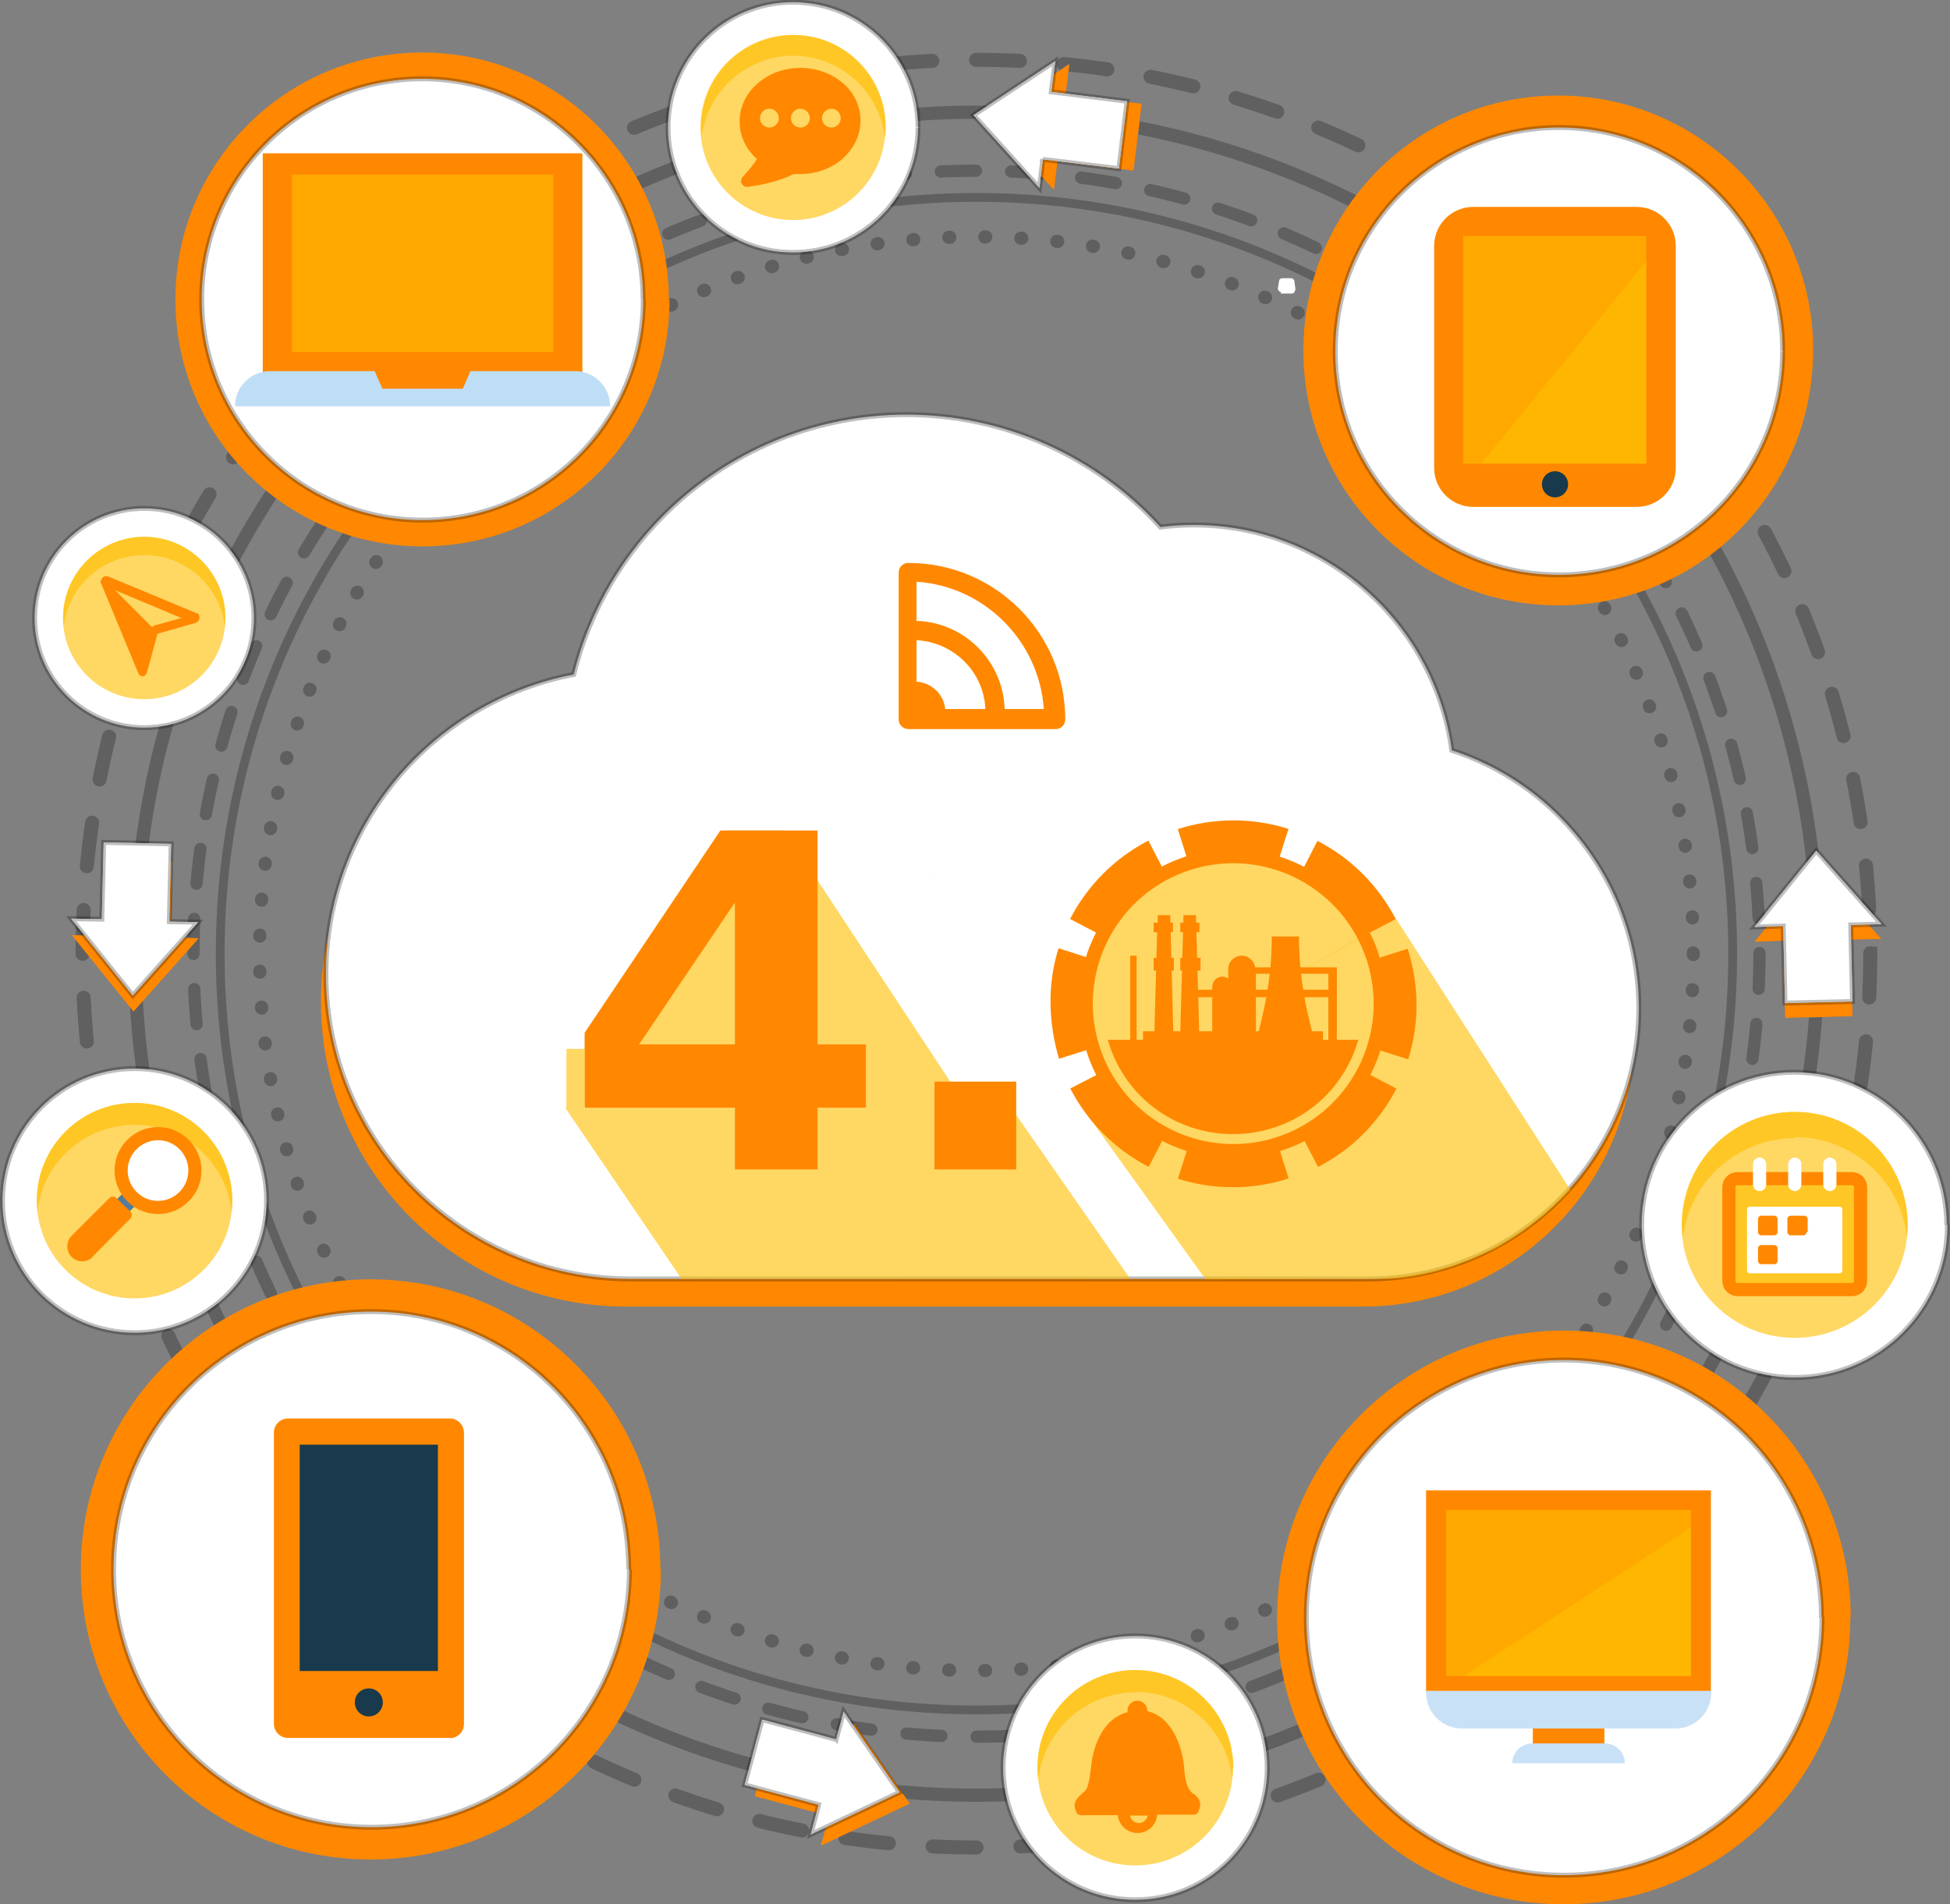 <svg xmlns="http://www.w3.org/2000/svg" width="875.12" height="854.58" viewBox="0 0 875.118 854.58">
  <rect x="0" y="0" width="875.118" height="854.58" fill="#808080" stroke="none"/>
  <defs>
    <clipPath id="a">
      <path d="M0 500h500V0H0v500z"/>
    </clipPath>
    <clipPath id="b">
      <path d="M343.74 617.2l.08-.2-.2-.08 8.13-25.7c-8.1-2.56-15.8-5.77-23.08-9.55l-12.63 24.35c-31.63-16.4-57.06-41.87-73.53-73.63l24.4-12.7c-3.8-7.4-7-15.1-9.5-23l-25.7 8.3c-10.7-34-9.6-69.7.4-103.8l25.5 8c2.6-8.2 5.7-15.9 9.5-23.3l-24.4-12.6c16.4-31.66 41.8-57.1 73.6-73.6l12.7 24.4c7.4-3.8 15-7 23-9.56l-8.23-25.96c33.96-10.8 69.8-10.6 103.9.2h.06l-8.1 25.7c8.1 2.52 15.8 5.72 23.1 9.5l12.6-24.37c31.63 16.37 57.1 41.8 73.6 73.56L524.4 386c3.8 7.36 7 15.03 9.54 22.94l26-8.25c10.8 33.9 10.3 69.7-.44 103.8l-26.4-8.4c-2 8.3-5.4 16.1-9.24 23.5l24.47 12.7c-16.45 31.6-41.77 57.1-73.55 73.5l-12.52-24.37c-7.36 3.84-15.02 7-22.96 9.54l8.3 26.04c-16.9 5.36-34.2 8-51.6 8-17.5 0-35-2.7-52.13-8.1M270 413.25c-21.9 69.43 16.6 143.5 86.03 165.42 69.44 21.9 143.5-16.62 165.4-86.05 21.94-69.4-16.6-143.5-86.02-165.4-13.2-4.2-26.5-6.1-39.7-6.1-56 0-107.9 36-125.7 92.2M349 536l-.16-7H346v-9h2.58l-.67-24H346v-12h1.6l-1.57-57h-6.62l-1.5 57h2.1v12h-2.4l-.6 24h2.1v9h-2.4l-.1 7h-11.8l-.1-7H321v-9h3.28l-.68-24H321v-12h2.3l-1.58-57H311v-8h-6v79h-6v-79h-21.04c14.66-52 61.75-88.53 117.58-88.53 55.8 0 102.9 36.53 117.55 88.53H493v68h-34.26c-.8 9-1.3 18-1.3 29H431.9c0-11-.5-20-1.3-29h-14.27c-.78 6-6.22 10.95-12.6 10.95-6.94 0-12.73-5.65-12.73-12.58v-9.03c-1 1.23-3.33 1.97-5.54 1.97-5.4 0-9.46-4.3-9.46-9.8V466h-13.3l-.56 18H365v12h-3.16l-.67 24H364v9h-3.1l-.14 7H349zm110.37-55H485v-15h-23.52c-.78 4-1.5 9-2.1 15M417 481h12.96c-.6-6-1.33-11-2.1-15H417v15zm45.54-22H485v-40h-5v8h-10.4c-1.75 8-4.58 18-7.06 32M417 459h9.8c-2.5-14-5.33-24-7.1-32H417v32zm-54.12 0H376v-32h-12.28l-.84 32zm196.67 45.77z"/>
    </clipPath>
    <clipPath id="c">
      <path d="M0 500h500V0H0v500z"/>
    </clipPath>
  </defs>
  <g clip-path="url(#a)" transform="translate(-3.84,647.349) matrix(2.223,0,0,-2.223,-112.219,321.975)">
    <path d="M367.58 264c-6.42 6.97-14.44 12.08-23.28 14.96-3.47 25.65-25.5 45.5-52.1 45.5-2.26 0-4.5-.15-6.72-.43-13.04 14.35-31.6 22.7-51.26 22.7-17.57 0-34.33-6.6-47.2-18.56-9.9-9.23-16.8-21-20-33.9C138.57 288.85 117 263.8 117 233.8c0-33.92 27.6-61.53 61.56-61.53h148.8c30.16 0 54.7 24.53 54.7 54.7 0 13.77-5.15 26.93-14.48 37.04" fill="#f80"/>
    <path d="M368.58 269.6c-6.42 7-14.44 12.1-23.28 14.97-3.47 25.65-25.5 45.5-52.1 45.5-2.26 0-4.5-.15-6.73-.43-13.03 14.36-31.6 22.7-51.25 22.7-17.57 0-34.33-6.6-47.2-18.56-9.9-9.22-16.8-21-20-33.9C139.56 294.45 118 269.4 118 239.4c0-33.94 27.6-61.55 61.56-61.55h148.8c30.16 0 54.7 24.54 54.7 54.7 0 13.77-5.15 26.93-14.48 37.04" fill="#fff" stroke="#000" stroke-opacity=".26"/>
  </g>
  <path d="M456.1 500.42l51.14 73.53h-19.08L451.9 524.2z" fill="#ffbf00" fill-opacity=".61" fill-rule="evenodd"/>
  <path d="M262.38 497.32l63.8-124.65h25.93l100 151.66L488.3 574l-174.46-.1zm363.64-85.78l-62.05 36.03-21.14 12.7-2.88 1.75-.42.26-.42.25-54.5 33.08 56.4 78.5 80.8-.2h2.1l.4-.1h1.3l.3-.03 2.87-.26 3.65-.5 3.04-.44 4.4-.9 4-.96 2.2-.57 2.44-.8 2.66-.73 4.44-1.6 3.2-1.22 4.2-1.7 2.5-1.2 3.02-1.37 2.8-1.33 3.26-1.92 4.57-2.8 3.7-2.44 2.2-1.6 2.1-1.54 2.15-1.77 2.3-1.8 2.2-1.7 2.2-2.1 2-1.83.24-.32.7-.62.8-.7.9-.9.7-.76.8-.85.8-.8.74-.8.1-.1h.07l.08-.1.1-.06.1-.06.06-.1.1-.03.02-.04.1-.04.02-.1.1-.06.06-.1.08-.1v-.1l.06-.03z" fill="#ffbf00" fill-opacity=".61" fill-rule="evenodd"/>
  <path d="M496.87 488.36a65.66 72.32 90 0 1-4.7-66.06 65.66 72.32 90 0 1 61.06-36.2 65.66 72.32 90 0 1 64.73 30.46l-61.1 35.12z" fill="#ffbf00" fill-opacity=".61"/>
  <g clip-path="url(#b)" transform="translate(-3.84,647.349) matrix(0.478,0,0,-0.478,368.139,19.567)" fill="#f80">
    <path d="M343.74 617.2l.08-.2-.2-.08 8.13-25.7c-8.1-2.56-15.8-5.77-23.08-9.55l-12.63 24.35c-31.63-16.4-57.06-41.87-73.53-73.63l24.4-12.7c-3.8-7.4-7-15.1-9.5-23l-25.7 8.3c-10.7-34-9.6-69.7.4-103.8l25.5 8c2.6-8.2 5.7-15.9 9.5-23.3l-24.4-12.6c16.4-31.66 41.8-57.1 73.6-73.6l12.7 24.4c7.4-3.8 15-7 23-9.56l-8.23-25.96c33.96-10.8 69.8-10.6 103.9.2h.06l-8.1 25.7c8.1 2.52 15.8 5.72 23.1 9.5l12.6-24.37c31.63 16.37 57.1 41.8 73.6 73.56L524.4 386c3.8 7.36 7 15.03 9.54 22.94l26-8.25c10.8 33.9 10.3 69.7-.44 103.8l-26.4-8.4c-2 8.3-5.4 16.1-9.24 23.5l24.47 12.7c-16.45 31.6-41.77 57.1-73.55 73.5l-12.52-24.37c-7.36 3.84-15.02 7-22.96 9.54l8.3 26.04c-16.9 5.36-34.2 8-51.6 8-17.5 0-35-2.7-52.13-8.1M270 413.25c-21.9 69.43 16.6 143.5 86.03 165.42 69.44 21.9 143.5-16.62 165.4-86.05 21.94-69.4-16.6-143.5-86.02-165.4-13.2-4.2-26.5-6.1-39.7-6.1-56 0-107.9 36-125.7 92.2M349 536l-.16-7H346v-9h2.58l-.67-24H346v-12h1.6l-1.57-57h-6.62l-1.5 57h2.1v12h-2.4l-.6 24h2.1v9h-2.4l-.1 7h-11.8l-.1-7H321v-9h3.28l-.68-24H321v-12h2.3l-1.58-57H311v-8h-6v79h-6v-79h-21.04c14.66-52 61.75-88.53 117.58-88.53 55.8 0 102.9 36.53 117.55 88.53H493v68h-34.26c-.8 9-1.3 18-1.3 29H431.9c0-11-.5-20-1.3-29h-14.27c-.78 6-6.22 10.95-12.6 10.95-6.94 0-12.73-5.65-12.73-12.58v-9.03c-1 1.23-3.33 1.97-5.54 1.97-5.4 0-9.46-4.3-9.46-9.8V466h-13.3l-.56 18H365v12h-3.16l-.67 24H364v9h-3.1l-.14 7H349zm110.37-55H485v-15h-23.52c-.78 4-1.5 9-2.1 15M417 481h12.96c-.6-6-1.33-11-2.1-15H417v15zm45.54-22H485v-40h-5v8h-10.4c-1.75 8-4.58 18-7.06 32M417 459h9.8c-2.5-14-5.33-24-7.1-32H417v32zm-54.12 0H376v-32h-12.28l-.84 32zm196.67 45.77z"/>
  </g>
  <path d="M329.82 405l-43 63.68h43v-63.7zm-6.52-32.3h43.6v95.98h21.7v28.42h-21.7v27.72h-37.08V497.1h-67.45v-33.62l60.93-90.8zm96.08 112.7h36.68v39.42h-36.68V485.4z" style="-inkscape-font-specification:'sans-serif Heavy'" font-weight="900" font-size="208.67" font-family="sans-serif" fill="#f80"/>
  <g clip-path="url(#c)" transform="translate(-3.84,647.349) matrix(2.223,0,0,-2.223,-114.366,336.664)">
    <path d="M420.18 250.12c0-93.82-76.06-169.88-169.88-169.88S80.42 156.3 80.42 250.12C80.42 343.95 156.48 420 250.3 420s169.88-76.05 169.88-169.88z" fill="none" stroke="#000" stroke-width="2.66" stroke-miterlimit="10" stroke-opacity=".25"/>
    <path d="M408.37 250.12c0-87.3-70.77-158.06-158.07-158.06S92.23 162.83 92.23 250.12c0 87.3 70.77 158.07 158.07 158.07s158.07-70.8 158.07-158.1z" fill="none" stroke="#000" stroke-width="2.47" stroke-linecap="round" stroke-miterlimit="10" stroke-dasharray="7.094, 7.094" stroke-opacity=".25"/>
    <path d="M402.97 250.12c0-84.32-68.35-152.67-152.67-152.67S97.63 165.8 97.63 250.12 165.98 402.8 250.3 402.8s152.67-68.36 152.67-152.68z" fill="none" stroke="#000" stroke-width="1.77" stroke-miterlimit="10" stroke-opacity=".25"/>
    <path d="M395.02 250.12c0-79.92-64.8-144.72-144.72-144.72-79.93 0-144.72 64.8-144.72 144.72 0 79.93 64.8 144.72 144.72 144.72 79.93 0 144.72-64.8 144.72-144.72z" fill="none" stroke="#000" stroke-width="2.66" stroke-linecap="round" stroke-miterlimit="10" stroke-dasharray="0.177, 7.097" stroke-opacity=".26"/>
    <path d="M430.74 250.12c0-99.65-80.78-180.44-180.44-180.44S69.85 150.48 69.85 250.12c0 99.66 80.8 180.45 180.45 180.45 99.66 0 180.44-80.8 180.44-180.45z" fill="none" stroke="#000" stroke-width="2.83" stroke-linecap="round" stroke-miterlimit="10" stroke-dasharray="8.858, 8.858" stroke-opacity=".25"/>
    <path d="M188.34 382.2c0-27.53-22.32-49.85-49.85-49.85-27.6 0-49.9 22.32-49.9 49.85s22.3 49.85 49.8 49.85 49.8-22.32 49.8-49.85m-1.6-256.38c0-32.34-26.2-58.56-58.6-58.56s-58.5 26.22-58.5 58.56 26.2 58.56 58.5 58.56 58.5-26.22 58.5-58.56m240.22-9.68c0-32-25.9-57.92-57.9-57.92S311 84.15 311 116.14c0 31.98 25.9 57.9 57.9 57.9s57.9-25.92 57.9-57.9m-7.6 255.76c0-28.42-23.02-51.46-51.44-51.46s-51.46 23.04-51.46 51.46 23.04 51.46 51.46 51.46 51.46-23.04 51.46-51.46" fill="#f80"/>
    <path d="M183.04 382.2c0-24.6-19.95-44.55-44.55-44.55-24.6 0-44.6 19.95-44.6 44.55 0 24.6 19.9 44.55 44.5 44.55S183 406.8 183 382.2" fill="#fff" stroke="#000" stroke-opacity=".26"/>
    <path d="M180.24 125.82c0-28.75-23.3-52.05-52.05-52.05-28.8 0-52.1 23.3-52.1 52.05 0 28.75 23.3 52.05 52 52.05s52-23.3 52-52.05m240.9-9.68c0-28.75-23.3-52.05-52.1-52.05s-52 23.3-52 52 23.3 52 52 52 52-23.3 52-52.1" fill="#fff" stroke="#000" stroke-opacity=".25"/>
    <path d="M413.05 371.75c0-24.94-20.2-45.15-45.15-45.15-24.94 0-45.16 20.2-45.16 45.15 0 24.94 20.22 45.16 45.16 45.16 24.94 0 45.15-20.2 45.15-45.1" fill="#fff" stroke="#000" stroke-opacity=".26"/>
    <path d="M413.17 252.62l.36-15.47 13.63.32-.36 15.46 6.2.15-13.17 14.83-12.48-15.4 5.82.2z" fill="#4c6bb3"/>
    <path d="M413.17 252.62l.36-15.47 13.63.32-.36 15.46 6.2.15-13.17 14.83-12.48-15.4 5.82.2z" fill="#4c6bb3"/>
    <path d="M413.17 252.62l.36-15.47 13.63.32-.36 15.46 6.2.15-13.17 14.83-12.48-15.4 5.82.2z" fill="#f80"/>
    <path d="M413.17 255.62l.36-15.47 13.63.32-.36 15.46 6.2.15-13.17 14.83-12.48-15.4 5.82.2z" fill="#fff"/>
    <path d="M413.17 255.62l.36-15.47 13.63.32-.36 15.46 6.2.15-13.17 14.83-12.48-15.4 5.82.2z" fill="#fff" stroke="#000" stroke-opacity=".25"/>
    <path d="M266.67 410.05l15.36-1.87 1.65 13.54-15.36 1.86.75 6.17-16.57-10.9 13.47-14.58.7 5.78z" fill="#4c6bb3"/>
    <path d="M266.67 410.05l15.36-1.87 1.65 13.54-15.36 1.86.75 6.17-16.57-10.9 13.47-14.58.7 5.78z" fill="#4c6bb3"/>
    <path d="M266.67 410.05l15.36-1.87 1.65 13.54-15.36 1.86.75 6.17-16.57-10.9 13.47-14.58.7 5.78z" fill="#f80"/>
    <path d="M263.7 410.48l15.36-1.87 1.65 13.6-15.3 1.9.8 6.2-16.5-10.9 13.3-14.7.7 5.8z" fill="#fff"/>
    <path d="M263.7 410.48l15.36-1.87 1.65 13.6-15.3 1.9.8 6.2-16.5-10.9 13.3-14.7.7 5.8z" fill="#fff" stroke="#000" stroke-opacity=".25"/>
    <path d="M87.5 253.4l.37 15.47-13.63.33-.37-15.47-6.2.15 12.45-15.44 13.2 14.82-5.82.14z" fill="#f80"/>
    <path d="M87.36 256.83l.37 15.46-13.63.3-.37-15.5-6.2.1 12.45-15.5 13.2 14.8-5.82.1z" fill="#fff"/>
    <path d="M87.36 256.83l.37 15.46-13.63.3-.37-15.5-6.2.1 12.45-15.5 13.2 14.8-5.82.1z" fill="#fff" stroke="#000" stroke-opacity=".25"/>
    <path d="M224.02 89.2l-14.94 4-3.53-13.16 14.95-4-1.6-6 17.93 8.5-11.3 16.3-1.5-5.63z" fill="#f80"/>
    <path d="M221.97 91.5l-14.94 4-3.53-13.18 14.95-4-1.6-6 17.93 8.5-11.3 16.3-1.5-5.63z" fill="#fff"/>
    <path d="M221.97 91.5l-14.94 4-3.53-13.18 14.95-4-1.6-6 17.93 8.5-11.3 16.3-1.5-5.63z" fill="#fff" stroke="#000" stroke-opacity=".25"/>
    <path d="M170.75 411.7h-64.53v-44.42h64.53v44.42z" fill="#f80"/>
    <path d="M164.87 407.4H112.1v-35.8h52.77v35.8z" fill="#ffbf00" fill-opacity=".61"/>
    <path d="M176.35 360.63h-75.73c0 3.92 3.18 7.1 7.1 7.1h61.53c3.92 0 7.1-3.18 7.1-7.1" fill="#bedef5"/>
    <path d="M146.6 364.18h-16.23l-1.64 3.7h19.5l-1.63-3.7zm237-23.86h-33c-4.36 0-7.9 3.52-7.9 7.87V393c0 4.35 3.54 7.88 7.9 7.88h33c4.36 0 7.88-3.53 7.88-7.88v-44.8c0-4.36-3.52-7.88-7.87-7.88" fill="#f80"/>
    <path d="M385.5 349.06h-36.95v45.92h36.96v-45.92z" fill="#ffbf00" fill-opacity=".61"/>
    <path d="M385.5 349.06h-33.3l33.3 40.8v-40.8z" fill="#ffbf00" fill-opacity=".61"/>
    <path d="M369.74 344.88c0-1.46-1.18-2.64-2.64-2.64-1.46 0-2.64 1.18-2.64 2.64 0 1.46 1.18 2.64 2.64 2.64 1.46 0 2.64-1.18 2.64-2.64" fill="#183a4c"/>
    <path d="M143.95 91.8H111.3c-1.56 0-2.83 1.27-2.83 2.84v58.85c0 1.5 1.27 2.8 2.84 2.8H144c1.57 0 2.84-1.3 2.84-2.9V94.6c0-1.57-1.27-2.84-2.84-2.84" fill="#f80"/>
    <path d="M141.58 105.32h-27.9V151h27.9v-45.7zm-11.12-6.35c0-1.56-1.27-2.83-2.83-2.83s-2.83 1.27-2.83 2.83c0 1.57 1.27 2.83 2.83 2.83s2.83-1.26 2.83-2.83" fill="#183a4c"/>
    <path d="M377.07 89.35h-14.45v7.8h14.45v-7.8zm-36 11.93h57.5v40.5h-57.5v-40.5z" fill="#f80"/>
    <path d="M394.54 137.85H345.1V104.3h49.44v33.55z" fill="#ffbf00" fill-opacity=".61"/>
    <path d="M348.7 104.3h45.84v29.95L348.7 104.3z" fill="#ffbf00" fill-opacity=".61"/>
    <path d="M391.38 93.7h-43.06c-4 0-7.26 3.24-7.26 7.25v.33h57.58v-.33c0-4-3.25-7.26-7.26-7.26m-10.16-7h-22.75c0 2.2 1.82 4 4.06 4h14.63c2.25 0 4.06-1.8 4.06-4.1" fill="#c9e1f6"/>
    <path d="M238.5 416.9c0-13.93-11.3-25.22-25.24-25.22-13.94 0-25.23 11.3-25.23 25.23 0 14 11.3 25.3 25.23 25.3s25.24-11.3 25.24-25.2" fill="#fff" stroke="#000" stroke-opacity=".25"/>
    <path d="M231.93 416.9c0-10.3-8.36-18.67-18.67-18.67-10.3 0-18.68 8.37-18.68 18.68 0 10.4 8.37 18.7 18.68 18.7 10.3 0 18.67-8.3 18.67-18.6" fill="#ffbf00" fill-opacity=".61"/>
    <path d="M213.26 431.4c9.6 0 17.5-7.26 18.55-16.6.1.7.2 1.4.2 2.1 0 10.32-8.3 18.68-18.6 18.68s-18.7-8.36-18.7-18.67c0-.7.1-1.4.1-2.1 1.1 9.4 9 16.6 18.6 16.6" fill="#ffbf00" fill-opacity=".61"/>
    <path d="M221 416.9c-1.03 0-1.88.86-1.88 1.9s.85 1.9 1.9 1.9c1.04 0 1.88-.86 1.88-1.9s-.84-1.9-1.9-1.9m-6.24 0c-1.05 0-1.9.86-1.9 1.9s.85 1.9 1.9 1.9c1.04 0 1.9-.86 1.9-1.9s-.86-1.9-1.9-1.9m-6.26 0c-1.04 0-1.9.86-1.9 1.9s.86 1.9 1.9 1.9 1.9-.86 1.9-1.9-.86-1.9-1.9-1.9m14.86 8.94c-2.3 2-5.36 3.1-8.6 3.1-3.25 0-6.3-1.1-8.6-3.1-2.37-2.04-3.67-4.78-3.67-7.7 0-2.85 1.2-5.57 3.5-7.58-1.1-1.8-2.8-3.5-2.8-3.53-.4-.37-.5-.94-.3-1.42.2-.4.6-.7 1.1-.7h.1c.2.1 5.1.5 9.3 2.6h1.3c3.2 0 6.3 1.1 8.6 3.1 2.3 2.1 3.6 4.8 3.6 7.7 0 2.9-1.3 5.7-3.7 7.7" fill="#f80"/>
    <path d="M104.44 317.88c0-12.22-9.92-22.13-22.14-22.13-12.23 0-22.14 9.9-22.14 22.13 0 12.23 9.9 22.14 22.14 22.14 12.22 0 22.14-9.9 22.14-22.14" fill="#fff" stroke="#000" stroke-opacity=".25"/>
    <path d="M98.68 317.88c0-9.05-7.33-16.38-16.38-16.38-9.05 0-16.4 7.33-16.4 16.38 0 9.05 7.35 16.4 16.4 16.4 9.05 0 16.38-7.35 16.38-16.4" fill="#ffbf00" fill-opacity=".61"/>
    <path d="M82.3 330.6c8.42 0 15.36-6.37 16.28-14.56.06.6.1 1.22.1 1.84 0 9.05-7.33 16.4-16.38 16.4-9.05 0-16.4-7.35-16.4-16.4 0-.62.05-1.23.12-1.84.9 8.2 7.85 14.55 16.28 14.55" fill="#ffbf00" fill-opacity=".61"/>
    <path d="M84.78 316.56c-.35-.1-.66-.28-.9-.53l-7.46 7.46 13.36-5.6-5-1.4zm8.36 2.18l-18.1 7.53c-.4.17-.86.07-1.17-.23-.14-.15-.24-.33-.28-.5-.1-.14-.1-.26-.1-.4 0-.1 0-.2.1-.28l7.5-18.1c.1-.32.4-.55.7-.63.1-.02.1-.04.2-.03.1 0 .2.04.3.1 0 0 .1.03.1.05l.2.13v.03l.1.2.04.1c.06.1.1.2.14.3l2.1 7.7 7.7 2.2c.2.1.34.2.47.3.2.2.3.5.3.7.07.5-.2.9-.63 1.1" fill="#f80"/>
    <path d="M311.83 383.7c-.2 0-.38.1-.5.24-.14.15-.2.35-.17.55l.24 1.5c.05.3.34.5.67.5h1.75c.34 0 .62-.3.67-.6l.2-1.6c0-.2-.1-.4-.2-.6-.1-.2-.3-.3-.5-.3h-2.3z" fill="#fff"/>
    <path d="M446.33 195.4c0-17.04-13.8-30.84-30.84-30.84s-30.9 13.8-30.9 30.83c0 17 13.8 30.8 30.8 30.8s30.8-13.8 30.8-30.9" fill="#fff" stroke="#000" stroke-opacity=".25"/>
    <path d="M438.3 195.4c0-12.6-10.2-22.83-22.8-22.83-12.62 0-22.84 10.22-22.84 22.82s10.22 22.8 22.83 22.8c12.6 0 22.8-10.2 22.8-22.9" fill="#ffbf00" fill-opacity=".61"/>
    <path d="M415.5 213.1c11.73 0 21.4-8.87 22.67-20.27.1.84.14 1.7.14 2.56 0 12.6-10.2 22.8-22.8 22.8-12.6 0-22.8-10.2-22.8-22.9 0-.9.1-1.8.2-2.6 1.3 11.4 11 20.2 22.7 20.2" fill="#ffbf00" fill-opacity=".61"/>
    <path d="M428.78 184.03c0-.95-.77-1.72-1.72-1.72H403.9c-.94 0-1.7.8-1.7 1.8V203c0 .95.76 1.7 1.7 1.7h23.16c.95 0 1.72-.76 1.72-1.72v-18.94z" fill="#ffbf00" fill-opacity=".61"/>
    <path d="M428.78 184.03c0-.95-.77-1.72-1.72-1.72H403.9c-.94 0-1.7.8-1.7 1.8V203c0 .95.76 1.7 1.7 1.7h23.16c.95 0 1.72-.76 1.72-1.72v-18.94z" fill="none" stroke-width="2.66" stroke-linecap="round" stroke-miterlimit="10" stroke="#f80"/>
    <path d="M425.1 186.16c0-.3-.24-.56-.54-.56h-18.14c-.3 0-.56.25-.56.56v12.34c0 .3.25.55.56.55h18.14c.3 0 .55-.24.55-.55v-12.34z" fill="#fff"/>
    <path d="M412.03 193.93c0-.37-.3-.66-.65-.66h-2.64c-.36 0-.66.3-.66.66v2.63c0 .37.3.66.66.66h2.64c.36 0 .65-.3.65-.66v-2.63zm0-5.83c0-.37-.3-.66-.65-.66h-2.64c-.36 0-.66.3-.66.65v2.6c0 .3.3.6.66.6h2.64c.36 0 .65-.3.65-.7V188zm5.84 5.83c0-.37-.3-.66-.66-.66h-2.6c-.3 0-.6.3-.6.66v2.63c0 .37.3.66.7.66h2.7c.4 0 .7-.3.7-.66v-2.63z" fill="#f80"/>
    <path d="M408.4 207.63v-4.1m14.18 4.1v-4.1m-7.08 4.1v-4.1" fill="none" stroke="#fff" stroke-width="2.66" stroke-linecap="round" stroke-miterlimit="10"/>
    <path d="M107 200.26c0-14.73-11.94-26.66-26.66-26.66-14.73 0-26.67 11.93-26.67 26.66s11.94 26.67 26.67 26.67c14.72 0 26.66-11.94 26.66-26.67" fill="#fff" stroke="#000" stroke-opacity=".25"/>
    <path d="M100.07 200.26c0-10.9-8.83-19.73-19.73-19.73s-19.74 8.83-19.74 19.73S69.44 220 80.34 220c10.9 0 19.73-8.84 19.73-19.74" fill="#ffbf00" fill-opacity=".61"/>
    <path d="M80.34 215.57c10.15 0 18.5-7.67 19.6-17.52.1.72.13 1.46.13 2.2 0 10.9-8.83 19.75-19.73 19.75s-19.74-8.84-19.74-19.74c0-.75.05-1.5.13-2.2 1.1 9.84 9.46 17.5 19.6 17.5" fill="#ffbf00" fill-opacity=".61"/>
    <path d="M80.3 201.56l-2.78-2.77" fill="none" stroke="#537b9b" stroke-width="3.55" stroke-miterlimit="10"/>
    <path d="M90.34 201.08c-2.9-2.9-7.62-2.9-10.53 0-2.9 2.9-2.9 7.62 0 10.53 3 3 7.7 3 10.6 0 2.9-2.9 2.9-7.6 0-10.5" fill="#fff"/>
    <path d="M85.07 212.46c-1.63 0-3.16-.64-4.32-1.8-1.15-1.15-1.8-2.68-1.8-4.32 0-1.63.65-3.17 1.8-4.32 1.16-1.16 2.7-1.8 4.32-1.8 1.64 0 3.17.64 4.33 1.8 1.15 1.15 1.8 2.7 1.8 4.32 0 1.64-.65 3.17-1.8 4.33-1.16 1.15-2.7 1.8-4.33 1.8m0-14.9c-2.34 0-4.54.9-6.2 2.57-1.66 1.66-2.57 3.86-2.57 6.2 0 2.35.9 4.55 2.57 6.2 1.66 1.66 3.86 2.58 6.2 2.58 2.35 0 4.55-.92 6.2-2.57 1.67-1.66 2.58-3.86 2.58-6.2 0-2.35-.9-4.55-2.57-6.2-1.66-1.67-3.86-2.58-6.2-2.58M71.9 188.9c-1.17-1.17-3.08-1.17-4.26 0-.56.58-.88 1.35-.88 2.15 0 .8.32 1.56.88 2.13l7.54 7.53c.43.5 1.14.5 1.57 0l2.7-2.6c.2-.2.32-.5.32-.8 0-.3-.1-.5-.32-.7L71.9 189z" fill="#f80"/>
    <path d="M286.1 74.08h-5.93v5.94h5.94v-5.94z" fill="#fff"/>
    <path d="M309 85.8c0-14.73-11.93-26.67-26.66-26.67s-26.66 11.94-26.66 26.66 11.93 26.6 26.66 26.6S309 100.5 309 85.8" fill="#fff" stroke="#000" stroke-opacity=".25"/>
    <path d="M302.08 85.8c0-10.9-8.84-19.74-19.74-19.74-10.9 0-19.73 8.83-19.73 19.73s8.9 19.7 19.8 19.7 19.8-8.9 19.8-19.8" fill="#ffbf00" fill-opacity=".61"/>
    <path d="M282.34 101.1c10.15 0 18.5-7.67 19.6-17.52.1.73.14 1.46.14 2.2 0 10.9-8.84 19.75-19.74 19.75-10.9 0-19.73-8.84-19.73-19.74 0-.8.1-1.5.2-2.3 1.1 9.8 9.5 17.5 19.6 17.5" fill="#ffbf00" fill-opacity=".61"/>
    <path d="M283.13 74.6c-.92 0-1.68.67-1.84 1.53h3.6c-.2-.86-.9-1.52-1.9-1.52m11.2 5.8c-.4.3-.7.6-.9 1 0 0-.1 0-.1.1-.7 1.1-.9 3.3-1 4.8 0 .2-.1.4-.1.6v.1c-.3 1.9-1 4.7-2.7 7-1.23 1.7-2.8 2.8-4.6 3.2v.1c0 1.1-.9 2-2 2s-2-.9-2-2V97c-1.8-.47-3.4-1.55-4.6-3.2-1.7-2.3-2.38-5.08-2.65-7v-.05l-.07-.57c-.2-1.48-.4-3.72-1-4.74v-.03c-.2-.3-.6-.6-1-1-.8-.7-2-1.7-.9-3.8.17-.2.45-.4.76-.4h7.5c.2-2 1.9-3.6 4-3.6s3.8 1.6 3.95 3.7h7.5c.3 0 .6.2.75.5 1.1 2.1-.12 3.1-.93 3.8m-38.1 218.9c-.33 9.7-8.1 17.5-17.8 17.8v7.9c13.75-.9 24.76-12 25.7-25.7h-7.9zm-17.8 5.5v8.4c7.53-.4 13.6-6.4 13.9-13.9H244c-.3 2.9-2.62 5.2-5.55 5.5m-1.95 24c-1 0-1.9-.85-1.9-1.93v-29.7c0-1.05.9-1.92 2-1.92h29.7c1.06 0 1.93.87 1.93 1.94 0 17.45-14.17 31.6-31.6 31.6" fill="#f80"/>
  </g>
  <path d="M262.36 496.98l-8.18.07V470.7h8.24z" fill="#ffbf00" fill-opacity=".61" fill-rule="evenodd"/>
  <path d="M253.6 497.03L305.9 574l8-.06-51.72-76.96h-.58z" fill="#ffbf00" fill-opacity=".61" fill-rule="evenodd"/>
  <path d="M621.8 572.3c0-.2.04-.24.1-.1.05.13.04.28-.02.34s-.1-.04-.1-.23zm.3.17c.1-.05.3-.05.44 0 .12.05.02.1-.23.1-.2 0-.3-.05-.2-.1z" fill="#c9e1f6"/>
  <path d="M419.13 392.34a.18.27 0 0 1 0 .3.18.27 0 0 1-.2.1.18.27 0 0 1-.13-.25h.18z" fill="#ffbf00" fill-opacity=".61"/>
</svg>
